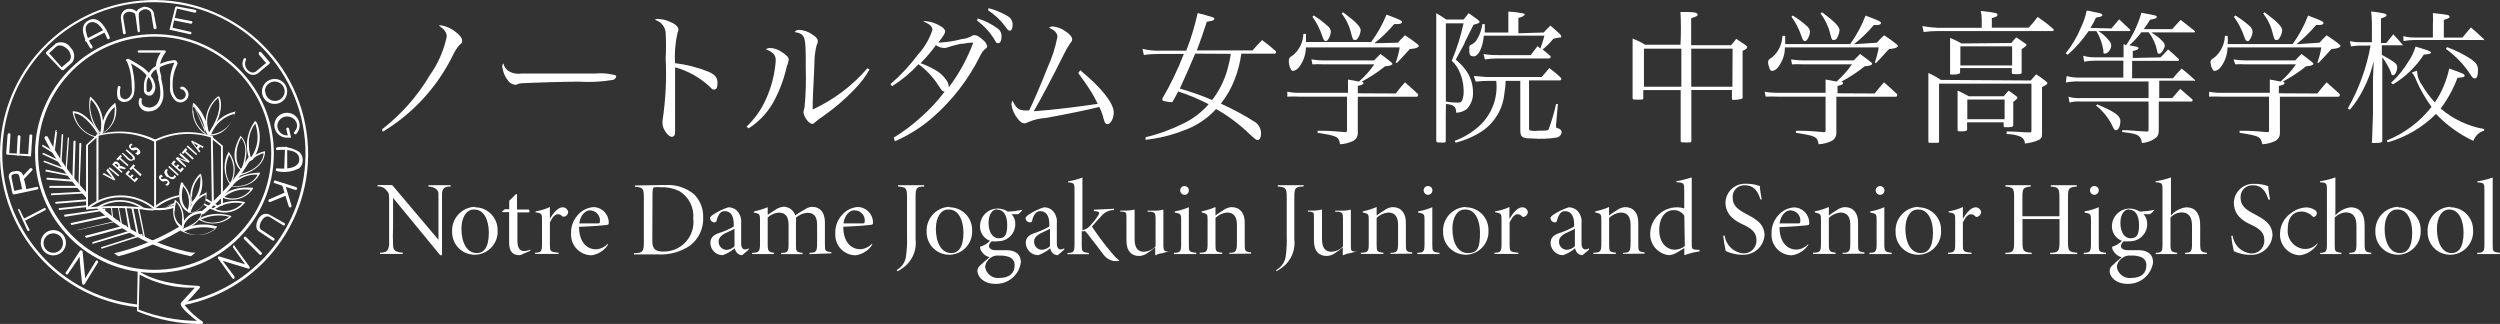 <?xml version="1.0" encoding="UTF-8"?>
<svg id="b" data-name="レイヤー_2" xmlns="http://www.w3.org/2000/svg" viewBox="0 0 260 33.69">
  <rect x="0" y="0" width="260" height="33.69" fill="#333333" stroke="none"/>
  <defs>
    <style>
      .d {
        fill: #fff;
      }
    </style>
  </defs>
  <g id="c" data-name="footer">
    <g>
      <path class="d" d="M46.85,19.4c-.62,0-.85.18-.88.75v6.39h-.19l-4.9-5.96h0v3.01c-.03.62-.03,1.25,0,1.87,0,.64.27.74,1.01.82v.13h-2.37v-.13c.66,0,.88-.18.95-.82v-4.42c0-.85,0-.96-.24-1.2-.22-.31-.58-.48-.96-.45v-.14h1.52l4.81,5.69h0v-4.79c0-.34-.27-.7-1.04-.75v-.14h2.31v.14Z"/>
      <path class="d" d="M49.41,21.56c1.3,0,2.35,1.07,2.34,2.37h0c.09,1.32-.91,2.47-2.24,2.56-.04,0-.08,0-.12,0-1.29.02-2.35-1.01-2.37-2.31,0-.03,0-.05,0-.08-.07-1.36.97-2.52,2.33-2.59.01,0,.02,0,.04,0l.02.05ZM49.27,21.79c-.75,0-1.28.79-1.28,2,0,1.46.58,2.53,1.6,2.53.7,0,1.25-.53,1.25-2.13,0-1.27-.5-2.4-1.49-2.4h-.08Z"/>
      <path class="d" d="M54.36,26.43c-.1.06-.22.1-.34.11-.72,0-1.07-.43-1.07-1.28v-3.2h-.72v-.08l.27-.22h.46v-.88l.7-.69h.11v1.6h1.23c.08.06.1.19.03.27-.01.01-.02.02-.03.03h-1.19v2.93c0,.93.38,1.09.67,1.09.23,0,.46-.05.67-.16v.14l-.82.34Z"/>
      <path class="d" d="M57.2,22.73c.26-.45.79-1.17,1.3-1.17.3-.01.56.21.59.51-.02.2-.14.37-.32.45h-.27c-.11-.15-.29-.24-.48-.24-.26,0-.54.24-.83.85v2.24c0,.77,0,.83.9.91v.13h-2.44v-.13c.64,0,.72-.14.72-.91v-2.42c0-.72,0-.77-.67-.87v-.1c.51-.08,1.02-.23,1.49-.45v1.19h.02Z"/>
      <path class="d" d="M63.24,25.44c-.38.6-1.01,1.01-1.71,1.11-1.18,0-2.13-.95-2.14-2.12,0-.06,0-.12,0-.18-.02-.71.24-1.39.72-1.91.41-.47.98-.75,1.6-.8h0c.88,0,1.6.72,1.6,1.6,0,.18,0,.22-.24.26s-1.49.14-2.85.19c0,1.71.93,2.34,1.75,2.34.46-.02.9-.22,1.22-.56l.05.08ZM61.38,21.87c-.5,0-1.01.48-1.14,1.36h1.94c.14,0,.21,0,.21-.19.07-.56-.33-1.07-.89-1.15-.03,0-.07,0-.1,0l-.02-.02Z"/>
      <path class="d" d="M69.09,19.25c1.11-.1,2.22.24,3.09.95.63.63.97,1.48.95,2.37.06,1.15-.44,2.25-1.35,2.96-.97.66-2.14.99-3.32.93h-2.53v-.13c.93,0,1.03-.18,1.03-1.12v-4.65c0-.99-.1-1.07-.93-1.14v-.13l3.06-.05ZM67.84,25.1c0,.91.46,1.06,1.14,1.06,1.7.04,3.11-1.31,3.14-3.01,0-.14,0-.28-.02-.42.1-1.15-.46-2.26-1.44-2.85-.58-.29-1.23-.43-1.87-.4-.25-.03-.5-.03-.75,0-.11,0-.18.16-.18.7l-.02,4.92Z"/>
      <path class="d" d="M77.21,26.54c-.2,0-.4-.08-.54-.22-.13-.14-.22-.31-.26-.5-.37.31-.79.56-1.25.72-.7,0-1.26-.55-1.28-1.25,0-.53.26-.82.83-1.03.56-.17,1.1-.41,1.6-.7v-.27c0-.88-.35-1.33-.93-1.33-.19-.01-.37.06-.5.21-.17.21-.28.46-.34.72,0,.14-.13.25-.27.24,0,0,0,0,0,0-.22-.02-.4-.19-.42-.42,0-.13.11-.24.3-.38.49-.33,1.03-.59,1.6-.77.3,0,.59.1.83.29.37.35.56.85.5,1.36v2.11c0,.45.19.62.4.62.14,0,.27-.04.38-.13v.16l-.67.56ZM76.39,23.79c-.21.13-.74.35-.99.48s-.66.4-.66.82c-.03.47.33.87.8.9,0,0,.01,0,.02,0,.32-.02.61-.16.83-.38v-1.81Z"/>
      <path class="d" d="M84.19,26.42v-.13c.69,0,.79-.13.79-.99v-1.86c0-.8-.22-1.31-1.01-1.31-.44.03-.86.21-1.19.51.02.16.02.33,0,.5v2.26c0,.75,0,.82.69.9v.13h-2.23v-.13c.69,0,.77-.14.77-.9v-1.99c0-.8-.24-1.3-1.03-1.3-.43.04-.83.22-1.14.51v2.77c0,.75.1.82.66.9v.13h-2.28v-.13c.69,0,.82-.14.82-.9v-2.4c0-.7,0-.77-.64-.88v-.11c.49-.11.98-.26,1.44-.45v.79c.24-.14.46-.32.77-.5.27-.2.58-.32.91-.34.55.02,1.02.38,1.19.9.3-.22.62-.42.95-.59.23-.18.51-.28.8-.3.83,0,1.33.59,1.33,1.6v2.21c0,.8,0,.82.67.9v.13l-2.28.08Z"/>
      <path class="d" d="M90.72,25.44c-.39.61-1.02,1.01-1.73,1.11-1.18,0-2.13-.96-2.12-2.14,0-.06,0-.11,0-.17-.02-.71.24-1.39.72-1.91.41-.47.98-.75,1.6-.8h0c.88,0,1.6.72,1.6,1.6,0,.18,0,.22-.24.26s-1.49.14-2.85.19c0,1.71.93,2.34,1.75,2.34.46-.02.9-.22,1.22-.56l.05.08ZM88.86,21.87c-.5,0-1.01.48-1.14,1.36h2c.14,0,.21,0,.21-.19.07-.56-.33-1.07-.89-1.15-.03,0-.07,0-.1,0l-.08-.02Z"/>
      <path class="d" d="M96.13,19.4c-.83,0-.91.16-.91,1.12v4.36c.12.97-.21,1.93-.9,2.63-.29.28-.62.52-.98.7l-.08-.13c.52-.29.88-.8.96-1.39.1-.73.14-1.47.11-2.21v-3.96c0-.96-.1-1.06-.93-1.12v-.14h2.72v.14Z"/>
      <path class="d" d="M98.76,21.56c1.29,0,2.34,1.05,2.34,2.34,0,.01,0,.02,0,.03.09,1.32-.91,2.47-2.24,2.56-.04,0-.08,0-.12,0-1.29.02-2.35-1.01-2.37-2.31,0-.03,0-.05,0-.08-.07-1.36.97-2.52,2.33-2.59.01,0,.02,0,.04,0l.02.05ZM98.61,21.79c-.74,0-1.28.79-1.28,2,0,1.46.58,2.53,1.6,2.53.7,0,1.27-.53,1.27-2.13,0-1.27-.5-2.4-1.51-2.4h-.08Z"/>
      <path class="d" d="M106.35,21.77c-.11.21-.28.39-.48.51h-.66c.26.28.4.65.38,1.03,0,.98-.79,1.78-1.78,1.78-.03,0-.05,0-.08,0-.19.03-.39.03-.58,0-.16.11-.27.29-.3.48,0,.24.22.45.7.45h1.15c.61,0,1.47.21,1.47,1.27-.18,1.32-1.33,2.28-2.66,2.23-1.19,0-1.81-.7-1.86-1.31,0-.21.08-.42.24-.56.22-.22.7-.64,1.03-.9-.37-.09-.69-.33-.88-.66-.08-.13-.12-.28-.11-.43.39-.11.74-.32,1.03-.61-.63-.24-1.05-.85-1.04-1.52,0-1.02.82-1.84,1.84-1.84.02,0,.03,0,.05,0h0c.36.01.71.12,1.01.32.49-.02.98-.08,1.46-.18l.06-.05ZM103.92,26.58c-.32-.04-.65.04-.91.24-.32.22-.52.56-.56.95.11.71.76,1.21,1.47,1.14,1.12,0,1.6-.56,1.6-1.3.03-.37-.18-.72-.53-.87-.34-.12-.71-.18-1.07-.16ZM103.69,21.77c-.46,0-.88.48-.88,1.41s.4,1.6,1.06,1.6.88-.38.88-1.38-.38-1.6-1.04-1.6l-.02-.03Z"/>
      <path class="d" d="M110.01,26.54c-.2,0-.4-.08-.54-.22-.13-.14-.21-.31-.24-.5-.37.31-.79.56-1.25.72-.7,0-1.27-.55-1.3-1.25,0-.53.27-.82.85-1.03.56-.18,1.1-.41,1.6-.7v-.27c0-.88-.35-1.33-.95-1.33-.18,0-.36.07-.48.21-.17.21-.29.46-.34.72,0,.18-.13.24-.27.24-.23-.01-.41-.19-.43-.42,0-.13.11-.24.32-.38.49-.34,1.03-.6,1.6-.77.3,0,.59.1.83.29.37.35.56.85.5,1.36v2.11c0,.45.19.62.4.62.13,0,.26-.04.37-.13v.16l-.67.56ZM109.2,23.79c-.21.13-.75.35-.99.48s-.66.4-.66.82c-.04.46.31.86.77.89.02,0,.03,0,.05,0,.32-.02.61-.16.83-.38v-1.81Z"/>
      <path class="d" d="M116.38,27.14c-.2.02-.4.02-.59,0-.46-.1-.85-.38-1.11-.77-.38-.5-1.27-1.68-1.6-2.08s-.24-.24-.34-.24h-.24v1.33c0,.77,0,.85.75.93v.13h-2.24v-.13c.67,0,.74-.16.74-.93v-5.54c0-.74,0-.82-.67-.88v-.1c.51-.08,1.01-.21,1.49-.4v5.48c.28-.05.54-.19.74-.4.3-.31.58-.65.82-1.01.32-.45.24-.53-.37-.59v-.13l2.1-.1v.13c-.53,0-1.02.25-1.35.66-.29.3-.51.56-.95,1.06.62.94,1.3,1.85,2.03,2.71.25.31.52.59.82.85l-.03.03Z"/>
      <path class="d" d="M121.65,26.16c-.27.03-.53.09-.79.18-.29,0-.54.16-.72.21h0v-.83c-.26.22-.54.43-.83.61-.24.18-.53.28-.83.29-.74,0-1.33-.43-1.33-1.6v-2.34c0-.54,0-.61-.38-.67h-.26v-.11h.74c.25-.02.51-.05.75-.11v3.12c0,.98.45,1.27.95,1.27.47-.01.91-.22,1.23-.56v-2.93c0-.53-.11-.61-.46-.67h-.37v-.11h.9c.25-.01.5-.05.74-.11v3.73c0,.53.1.61.5.64h.27l-.1.02Z"/>
      <path class="d" d="M122.09,26.42v-.13c.66,0,.75-.14.75-.91v-2.42c0-.67,0-.74-.66-.85v-.13c.5-.08.99-.23,1.46-.43v3.83c0,.77,0,.83.77.91v.13h-2.32ZM123.19,19.35c.24,0,.44.18.45.42,0,.01,0,.02,0,.03,0,.25-.18.46-.43.46,0,0-.01,0-.02,0-.24,0-.44-.2-.45-.45,0-.25.18-.46.43-.46,0,0,.01,0,.02,0Z"/>
      <path class="d" d="M127.85,26.42v-.13c.67,0,.79-.14.79-1.03v-1.86c0-.72-.22-1.3-1.03-1.3-.45.05-.88.24-1.2.56v2.71c0,.77,0,.83.7.91v.13h-2.34v-.13c.74,0,.82-.14.82-.93v-2.39c0-.69,0-.72-.62-.87v-.11c.49-.1.98-.25,1.44-.45v.88c.22-.16.51-.37.79-.53.25-.2.55-.31.87-.34.88,0,1.38.61,1.38,1.6v2.18c0,.79,0,.85.66.93v.13l-2.24.02Z"/>
      <path class="d" d="M135.54,19.4c-.83,0-.93.16-.93,1.12v4.36c.12.97-.21,1.93-.9,2.63-.29.28-.62.52-.98.7v-.13c.52-.29.89-.8.98-1.39.1-.73.14-1.47.11-2.21v-3.96c0-.96-.1-1.06-.93-1.12v-.14h2.72l-.08.14Z"/>
      <path class="d" d="M141.18,26.16c-.27.03-.53.09-.79.18-.29,0-.54.16-.74.21h0v-.83c-.25.23-.53.43-.82.61-.25.18-.54.28-.85.29-.74,0-1.33-.43-1.33-1.6v-2.34c0-.54,0-.61-.37-.67h-.26v-.11h.72c.25-.02.51-.05.75-.11v3.12c0,.98.45,1.27.96,1.27.47-.01.91-.21,1.22-.56v-2.93c0-.53-.1-.61-.46-.67h-.35v-.11h.88c.25-.01.51-.05.75-.11v3.73c0,.53,0,.61.5.64h.27l-.1.02Z"/>
      <path class="d" d="M144.61,26.42v-.13c.69,0,.79-.14.79-1.03v-1.86c0-.72-.22-1.3-1.03-1.3-.45.05-.88.24-1.2.56v2.71c0,.77,0,.83.7.91v.13h-2.34v-.13c.74,0,.82-.14.82-.93v-2.39c0-.69,0-.72-.62-.87v-.11c.49-.1.98-.25,1.44-.45v.88c.22-.16.51-.37.79-.53.25-.2.55-.32.87-.34.88,0,1.38.61,1.38,1.6v2.18c0,.79,0,.85.66.93v.13l-2.24.02Z"/>
      <path class="d" d="M147.4,26.42v-.13c.66,0,.75-.14.75-.91v-2.42c0-.67,0-.74-.66-.85v-.13c.51-.08,1-.23,1.47-.43v3.83c0,.77,0,.83.75.91v.13h-2.32ZM148.51,19.35c.25,0,.46.18.46.43,0,0,0,.01,0,.02,0,.26-.21.46-.46.46h0c-.24,0-.44-.2-.45-.45,0-.25.18-.46.43-.46,0,0,.01,0,.02,0Z"/>
      <path class="d" d="M152.46,21.56c1.29,0,2.34,1.05,2.34,2.34,0,.01,0,.02,0,.03.09,1.32-.91,2.47-2.24,2.56-.04,0-.08,0-.12,0-1.29,0-2.35-1.03-2.36-2.32,0-.02,0-.04,0-.06-.07-1.36.97-2.52,2.33-2.59,0,0,.01,0,.02,0l.02.05ZM152.33,21.79c-.75,0-1.28.79-1.28,2,0,1.46.58,2.53,1.6,2.53s1.27-.53,1.27-2.13c0-1.27-.5-2.4-1.49-2.4h-.1Z"/>
      <path class="d" d="M157.01,22.73c.26-.45.77-1.17,1.3-1.17.3-.01.56.21.59.51-.02.2-.14.37-.32.45-.08.06-.19.06-.27,0-.12-.15-.29-.23-.48-.24-.26,0-.54.24-.83.85v2.24c0,.77,0,.83.9.91v.13h-2.48v-.13c.66,0,.74-.14.74-.91v-2.42c0-.72,0-.77-.67-.87v-.1c.51-.08,1.02-.23,1.49-.45v1.19h.05Z"/>
      <path class="d" d="M164.61,26.54c-.21,0-.41-.08-.56-.22-.12-.14-.2-.31-.24-.5-.37.32-.79.56-1.25.72-.7,0-1.27-.55-1.3-1.25,0-.53.27-.82.85-1.03.56-.18,1.1-.41,1.6-.7v-.27c0-.88-.37-1.33-.95-1.33-.18,0-.36.07-.48.21-.17.21-.28.46-.34.72,0,.18-.13.24-.27.24-.22-.02-.4-.19-.42-.42,0-.13.1-.24.3-.38.49-.33,1.03-.59,1.6-.77.3,0,.59.1.83.29.37.35.56.85.5,1.36v2.11c0,.45.19.62.4.62.13,0,.26-.04.37-.13v.16l-.66.56ZM163.79,23.79c-.21.13-.74.35-.99.48s-.66.4-.66.82c-.04.46.31.86.77.89.02,0,.03,0,.05,0,.32-.02.61-.16.83-.38v-1.81Z"/>
      <path class="d" d="M168.79,26.42v-.13c.69,0,.79-.14.79-1.03v-1.86c0-.72-.22-1.3-1.03-1.3-.45.05-.88.24-1.2.56v2.71c0,.77,0,.83.7.91v.13h-2.34v-.13c.74,0,.83-.14.83-.93v-2.39c0-.69,0-.72-.64-.87v-.11c.49-.1.98-.25,1.44-.45v.88c.22-.16.51-.37.79-.53.25-.2.55-.31.87-.34.88,0,1.38.61,1.38,1.6v2.18c0,.79,0,.85.66.93v.13l-2.24.02Z"/>
      <path class="d" d="M176.77,26.14c-.55.08-1.08.21-1.6.4v-.74l-.66.4c-.27.18-.58.3-.9.34-1.17-.1-2.05-1.12-1.99-2.29.05-1.5,1.28-2.69,2.79-2.69.26,0,.51.04.75.13v-1.91c0-.7,0-.79-.82-.83v-.1c.54-.09,1.08-.23,1.6-.4v6.83c0,.56,0,.64.45.7h.35l.02.16ZM175.17,22.44c-.25-.38-.68-.61-1.14-.59-.61,0-1.47.5-1.47,2.1,0,1.33.8,2.02,1.6,2.02.39,0,.76-.14,1.06-.38l-.05-3.14Z"/>
      <path class="d" d="M183.08,20.73c-.22-.74-.62-1.46-1.6-1.46-.66-.05-1.24.45-1.28,1.11,0,.06,0,.12,0,.18,0,.85.54,1.23,1.44,1.71s1.87.98,1.87,2.21c-.1,1.21-1.16,2.11-2.37,2.01-.01,0-.02,0-.03,0-.35,0-.7-.06-1.04-.16-.2-.06-.4-.13-.59-.22-.12-.53-.21-1.06-.27-1.6h.16c.13.99.93,1.75,1.92,1.84.72.04,1.34-.52,1.38-1.24,0-.06,0-.12,0-.18,0-.82-.62-1.22-1.44-1.6s-1.78-.99-1.78-2.29c.05-1.11.99-1.98,2.1-1.93.04,0,.08,0,.12,0,.46,0,.92.08,1.36.24,0,.4.1.82.19,1.41l-.14-.03Z"/>
      <path class="d" d="M188.08,25.44c-.39.61-1.02,1.01-1.73,1.11-1.17,0-2.11-.95-2.11-2.12,0-.06,0-.12,0-.19-.01-.69.25-1.37.72-1.87.41-.47.98-.75,1.6-.8h0c.88,0,1.6.72,1.6,1.6,0,.18,0,.22-.24.26s-1.49.14-2.85.19c0,1.71.93,2.34,1.75,2.34.46-.02.9-.22,1.22-.56l.03.05ZM186.22,21.87c-.5,0-1.01.48-1.15,1.36h1.94c.16,0,.22,0,.22-.19.07-.56-.33-1.07-.89-1.15-.04,0-.08,0-.12,0v-.02Z"/>
      <path class="d" d="M191.64,26.42v-.13c.67,0,.79-.14.79-1.03v-1.86c0-.72-.22-1.3-1.03-1.3-.45.05-.88.24-1.2.56v2.71c0,.77.08.83.7.91v.13h-2.34v-.13c.74,0,.82-.14.82-.93v-2.39c0-.69,0-.72-.64-.87v-.11c.5-.1.99-.25,1.46-.45v.88c.25-.19.51-.37.79-.53.25-.2.55-.32.87-.34.88,0,1.38.61,1.38,1.6v2.18c0,.79,0,.85.66.93v.13l-2.24.02Z"/>
      <path class="d" d="M194.42,26.42v-.13c.66,0,.75-.14.75-.91v-2.42c0-.67,0-.74-.66-.85v-.13c.5-.08.99-.23,1.46-.43v3.83c0,.77.08.83.77.91v.13h-2.32ZM195.53,19.35c.24,0,.44.18.45.42,0,.01,0,.02,0,.03,0,.25-.18.46-.43.46,0,0-.01,0-.02,0-.25,0-.45-.2-.46-.45,0-.26.21-.46.46-.46h0Z"/>
      <path class="d" d="M199.58,21.56c1.29.03,2.31,1.09,2.29,2.37.09,1.32-.91,2.47-2.24,2.56-.04,0-.08,0-.12,0-1.29.02-2.35-1.01-2.37-2.31,0-.03,0-.05,0-.08-.07-1.36.97-2.52,2.33-2.59.01,0,.02,0,.04,0l.06.05ZM199.44,21.79c-.74,0-1.28.79-1.28,2,0,1.46.58,2.53,1.6,2.53.7,0,1.27-.53,1.27-2.13,0-1.27-.5-2.4-1.51-2.4h-.08Z"/>
      <path class="d" d="M204.16,22.73c.26-.45.77-1.17,1.3-1.17.3,0,.55.22.58.51-.02.2-.14.37-.32.45-.08.06-.19.06-.27,0-.11-.15-.29-.24-.48-.24-.26,0-.54.24-.83.85v2.24c0,.77,0,.83.91.91v.13h-2.45v-.13c.64,0,.74-.14.74-.91v-2.42c0-.72,0-.77-.69-.87v-.1c.52-.08,1.02-.23,1.49-.45v1.19h.03Z"/>
      <path class="d" d="M216,19.4c-.85.08-.93.16-.93,1.12v4.65c0,.95.1,1.04.96,1.12v.13h-2.82v-.13c.88,0,.98-.18.98-1.12v-2.39h-3.85v2.39c0,.95.1,1.04.96,1.12v.13h-2.74v-.13c.82,0,.91-.18.91-1.12v-4.65c0-.96-.1-1.04-.91-1.12v-.14h2.64v.14c-.77.08-.87.16-.87,1.12v1.97h3.85v-1.97c0-.96-.1-1.04-.9-1.12v-.14h2.71v.14Z"/>
      <path class="d" d="M216.71,26.42v-.13c.66,0,.75-.14.75-.91v-2.42c0-.67,0-.74-.66-.85v-.13c.51-.08,1-.23,1.47-.43v3.83c0,.77,0,.83.75.91v.13h-2.32ZM217.81,19.35c.25,0,.46.18.46.43,0,0,0,.01,0,.02,0,.26-.21.46-.46.46-.24,0-.44-.2-.45-.45,0-.25.18-.46.43-.46,0,0,.01,0,.02,0Z"/>
      <path class="d" d="M224.08,21.77c-.12.21-.29.39-.5.51h-.64c.25.28.38.65.37,1.03,0,.98-.8,1.78-1.78,1.78-.02,0-.04,0-.07,0-.2.03-.4.03-.59,0-.16.12-.26.29-.3.48,0,.24.22.45.72.45h1.14c.61,0,1.49.21,1.49,1.27-.19,1.31-1.33,2.27-2.66,2.23-1.2,0-1.83-.7-1.86-1.31,0-.21.08-.42.24-.56.21-.22.7-.64,1.01-.9-.36-.09-.68-.33-.87-.66-.09-.13-.13-.28-.11-.43.38-.11.73-.32,1.01-.61-.63-.24-1.05-.85-1.04-1.52,0-1.03.85-1.85,1.87-1.84.01,0,.02,0,.03,0h0c.36.02.71.13,1.01.32.49-.03.98-.08,1.46-.18l.06-.05ZM221.63,26.58c-.32-.04-.64.04-.9.24-.33.21-.54.56-.58.95.11.71.76,1.21,1.47,1.14,1.14,0,1.6-.56,1.6-1.3.03-.37-.18-.72-.53-.87-.34-.13-.71-.18-1.07-.16ZM221.42,21.77c-.46,0-.9.48-.9,1.41s.4,1.6,1.06,1.6.88-.38.88-1.38-.38-1.6-1.04-1.6v-.03Z"/>
      <path class="d" d="M227.25,26.42v-.13c.62,0,.72-.16.72-.9v-1.91c0-.91-.34-1.39-1.09-1.39-.44.01-.86.21-1.15.54v2.76c0,.74.08.83.7.9v.13h-2.23v-.13c.64,0,.7-.14.7-.9v-5.59c0-.74,0-.79-.72-.85v-.1c.55-.08,1.08-.21,1.6-.4v3.96c.41-.47.98-.78,1.6-.85.83,0,1.44.51,1.44,1.89v1.94c0,.75.11.83.7.9v.13h-2.29Z"/>
      <path class="d" d="M235.9,20.73c-.22-.74-.62-1.46-1.6-1.46-.67-.04-1.25.48-1.28,1.15,0,.05,0,.1,0,.15,0,.85.56,1.23,1.46,1.71s1.86.98,1.86,2.21c-.1,1.21-1.16,2.11-2.37,2.01-.01,0-.02,0-.03,0-.35,0-.7-.06-1.04-.16-.2-.05-.39-.13-.58-.22-.13-.53-.22-1.06-.27-1.6h.14c.14.99.93,1.75,1.92,1.84.72.04,1.34-.52,1.38-1.24,0-.06,0-.12,0-.18,0-.82-.61-1.22-1.44-1.6-.83-.38-1.73-.99-1.73-2.29.05-1.11.99-1.98,2.1-1.93.04,0,.08,0,.12,0,.46,0,.92.08,1.36.24,0,.4.1.82.18,1.41l-.18-.03Z"/>
      <path class="d" d="M241,25.41c-.41.62-1.07,1.04-1.81,1.14-1.18-.04-2.1-1.03-2.07-2.21,0-.86.41-1.66,1.12-2.15.45-.37,1.02-.59,1.6-.62h0c.34,0,.67.11.95.3.1.08.16.19.16.32-.02.18-.14.33-.3.38,0,0-.1,0-.22-.14-.3-.28-.7-.44-1.11-.43-.74,0-1.39.53-1.39,1.78-.13,1.04.61,1.98,1.65,2.11.03,0,.06,0,.08,0,.52.03,1.02-.19,1.35-.59v.11Z"/>
      <path class="d" d="M244.33,26.42v-.13c.64,0,.74-.16.74-.9v-1.91c0-.91-.34-1.39-1.09-1.39-.45.02-.87.22-1.17.54v2.76c0,.74,0,.83.7.9v.13h-2.21v-.13c.62,0,.7-.14.7-.9v-5.59c0-.74,0-.79-.72-.85v-.1c.55-.08,1.08-.21,1.6-.4v3.96c.41-.47.98-.78,1.6-.85.82,0,1.44.51,1.44,1.89v1.94c0,.75.1.83.69.9v.13h-2.29Z"/>
      <path class="d" d="M249.41,21.56c1.29,0,2.34,1.05,2.34,2.34,0,.01,0,.02,0,.03.09,1.32-.91,2.47-2.24,2.56-.03,0-.07,0-.1,0-1.29.02-2.35-1.01-2.37-2.31,0-.03,0-.05,0-.08-.07-1.36.97-2.52,2.33-2.59.01,0,.02,0,.04,0v.05ZM249.28,21.79c-.75,0-1.28.79-1.28,2,0,1.46.58,2.53,1.6,2.53.7,0,1.27-.53,1.27-2.13,0-1.27-.5-2.4-1.49-2.4h-.1Z"/>
      <path class="d" d="M254.86,21.56c1.3,0,2.35,1.07,2.34,2.37h0c.09,1.32-.91,2.47-2.24,2.56-.04,0-.08,0-.12,0-1.29.02-2.35-1.01-2.37-2.31,0-.03,0-.05,0-.08-.07-1.36.97-2.52,2.33-2.59.01,0,.02,0,.04,0l.02.05ZM254.71,21.79c-.74,0-1.27.79-1.27,2,0,1.46.56,2.53,1.52,2.53.7,0,1.25-.53,1.25-2.13,0-1.27-.48-2.4-1.49-2.4h-.02Z"/>
      <path class="d" d="M257.63,26.42v-.13c.67,0,.75-.14.75-.91v-5.54c0-.77,0-.82-.74-.88v-.1c.55-.08,1.08-.21,1.6-.4v6.92c0,.77,0,.83.75.91v.13h-2.37Z"/>
      <path class="d" d="M39.73,13.45c2-1.55,3.69-3.46,4.98-5.64.85-1.2,1.44-2.55,1.75-3.99,0-.45-.22-.75-.82-1.17.11-.02.22-.02.32,0,.52.1,1.01.33,1.43.67.45.35.67.64.67.88s0,.26-.26.46c-.27.31-.5.66-.67,1.03-1.62,3.32-4.16,6.1-7.32,8.01l-.08-.26Z"/>
      <path class="d" d="M52.76,7.3c.42.3.94.43,1.46.35h7.66c.65-.07,1.31-.02,1.95.13.1,0,.2.05.26.13-.02.2-.16.36-.35.4-1.18.2-2.39.26-3.59.18-1.39,0-4.81.11-5.34.14s-.83,0-1.07.18h-.22c-.3-.05-.56-.22-.72-.48-.31-.4-.5-.88-.56-1.38,0-.21,0-.24.11-.35.06.27.21.52.42.7Z"/>
      <path class="d" d="M68.46,1.98c.38.01.76.09,1.11.24.62.24.98.54.98.83s0,.1-.08.32c-.24,1.05-.33,2.13-.27,3.2,1.2.14,2.38.44,3.51.9.67.3.91.61.91,1.15s-.13.69-.35.69-.16,0-.54-.37c-1.01-.92-2.21-1.58-3.52-1.94v6.58c0,.21,0,.43-.08.51-.06.09-.16.14-.27.14-.35,0-.95-.82-.95-1.31-.02-.14-.02-.28,0-.42.32-2.12.43-4.27.32-6.41.05-.9.05-1.8,0-2.69-.05-.64-.5-1.17-1.12-1.33.1-.08.24-.12.37-.11Z"/>
      <path class="d" d="M77.63,13.18c.85-.8,1.54-1.77,2.02-2.84.58-1.27.93-2.64,1.03-4.04,0-.58-.26-.88-1.03-1.17.13-.1.3-.15.46-.14.4.02.79.15,1.12.37.54.34.8.59.8.83-.03.23-.09.46-.19.67l-.13.53c-.24.95-.59,1.88-1.03,2.76-.62,1.31-1.6,2.42-2.82,3.2l-.24-.18ZM90.44,7.22c-.44.77-.98,1.47-1.6,2.1-.98,1.02-2.05,1.93-3.2,2.74-.31.2-.6.42-.88.66-.07.1-.18.16-.3.16-.34,0-.9-.77-.9-1.23.03-.16.06-.31.11-.46.13-1.35.17-2.7.13-4.05,0-3.4,0-3.59-1.15-3.81.1-.16.29-.25.48-.22.47.03.92.18,1.31.45.43.27.61.48.61.69,0,.17-.05.33-.13.48-.12.48-.19.98-.21,1.47,0,.62-.19,3.94-.19,4.5v.69c2.18-1.01,4.12-2.47,5.69-4.29l.24.14Z"/>
      <path class="d" d="M92.93,14.32c.99-.6,1.93-1.3,2.79-2.08.94-.82,1.79-1.73,2.53-2.72-.24,0-.32-.13-.64-.61-.55-.87-1.25-1.62-2.08-2.23-.82.88-1.74,1.65-2.76,2.29l-.16-.22c1.07-.92,2.03-1.96,2.87-3.09.67-.73,1.18-1.6,1.49-2.55,0-.35-.26-.59-.96-.9.11-.03.23-.03.34,0,.47.05.92.2,1.33.43.42.22.61.42.61.62s-.13.43-.7,1.15c.14.02.28.02.42,0,.67-.05,1.34-.17,1.99-.34.42-.03.83-.17,1.19-.4.08-.02.16-.02.24,0,.19,0,.45.16.83.51.2.15.34.37.4.61,0,.11,0,.19-.21.3-.21.19-.38.43-.5.69-1.23,2.49-2.95,4.71-5.05,6.52-1.15.98-2.44,1.79-3.83,2.39l-.13-.38ZM100.06,4.53c-.47.09-.93.2-1.38.35-.14.07-.3.11-.46.11-.32,0-.62-.11-.88-.29-.49.66-1.02,1.29-1.6,1.87.5.18.98.4,1.44.66.53.27.98.68,1.3,1.19.13.2.19.44.19.67,1.07-1.42,1.93-2.99,2.55-4.66-.38,0-.76.05-1.14.13l-.02-.03ZM101.66,1.92c.74.22,1.43.56,2.05,1.01.3.18.47.52.45.87,0,.42-.13.69-.34.69s-.18,0-.51-.56c-.45-.69-1.02-1.29-1.68-1.78l.03-.22ZM102.81.85c.7.18,1.37.46,1.99.83.34.18.54.55.51.93,0,.35-.11.58-.27.58s-.18,0-.5-.45c-.49-.66-1.09-1.22-1.78-1.67l.05-.22Z"/>
      <path class="d" d="M112.34,7.3c2.26,1.87,3.49,3.43,3.49,4.41,0,.59-.32,1.2-.64,1.2-.13,0-.24-.08-.29-.19-.09-.24-.17-.48-.22-.72-.1-.3-.21-.6-.35-.88-1.19.3-3.35.75-5.58,1.15-.65.04-1.28.19-1.87.45-.1.07-.22.11-.34.11-.24,0-.45-.16-.69-.48-.35-.42-.58-.93-.66-1.47,0-.15.04-.29.11-.42.37.8.66,1.03,1.36,1.03h.37c.42-.83,1.28-2.84,1.91-4.45.47-1.02.82-2.1,1.03-3.2,0-.4-.27-.7-.88-.96.12-.08.26-.13.4-.13.47.05.93.22,1.31.5.46.3.7.59.7.82s0,.18-.22.45c-.26.39-.49.8-.69,1.23-1.07,2.15-2.26,4.41-3.08,5.82,1.95-.13,4.92-.5,6.65-.77-.26-.55-.56-1.09-.9-1.6-.24-.38-.34-.51-1.12-1.6l.19-.27Z"/>
      <path class="d" d="M129.1,5.57c-.13.93-.36,1.84-.7,2.71-.35.9-.83,1.74-1.43,2.5,1.25.56,2.45,1.21,3.6,1.94.36.27.58.7.58,1.15,0,.4-.13.69-.34.69s-.32-.13-.93-.69c-1.03-.98-2.17-1.84-3.41-2.53-.93,1.02-2.1,1.79-3.4,2.24-1.26.49-2.58.81-3.93.96v-.27c1.37-.32,2.7-.81,3.96-1.44.99-.48,1.87-1.16,2.6-1.99-1.02-.53-2.08-.98-3.17-1.33-.14.29-.27.53-.53.98-.03.09-.11.15-.21.14-.27-.02-.53-.06-.79-.14,0,0-.11,0-.11-.11,0-.05,0-.1,0-.14.87-1.48,1.61-3.03,2.23-4.63h-2.56c-.54,0-1.07.03-1.6.11l-.14-.64c.58.14,1.17.21,1.76.19h2.79c.5-1.27.89-2.58,1.19-3.91.54.13,1.23.32,1.51.42s.21.11.21.21-.13.18-.77.27c-.45,1.38-.67,2-1.04,2.98h5.8c.42-.48.54-.62.99-1.07.64.48.83.64,1.44,1.17.01.05.01.1,0,.14,0,0,0,.1-.16.1h-3.43ZM124.3,5.57c-.53,1.28-1.06,2.47-1.6,3.64,1.14.33,2.27.72,3.36,1.19.74-.95,1.28-2.04,1.6-3.2.15-.53.27-1.06.35-1.6l-3.72-.02Z"/>
      <path class="d" d="M145.17,9.71c.38-.5.51-.66.95-1.15.59.53.79.69,1.36,1.23.01.05.01.11,0,.16,0,0,0,.11-.18.11h-6.09v3.75c.02.37-.19.72-.53.87-.41.19-.86.3-1.31.32-.16-.8-.24-.85-2.34-1.19v-.21c1.14,0,1.23,0,2.82.14.19,0,.24,0,.24-.21v-3.48h-4.98c-.41-.02-.82-.02-1.23,0v-.51c.42.08.85.12,1.28.11h5.03v-1.38l1.14.21c.61-.53,1.15-1.13,1.6-1.79h-5.37c-.36-.02-.72-.02-1.07,0l-.1-.51c.38.06.77.09,1.15.1h5.37c.27-.3.37-.38.66-.67.46.35.61.45,1.04.8.14.1.19.16.19.24s-.18.21-.75.24c-.76.61-1.58,1.15-2.44,1.6.13,0,.19.1.19.18s-.16.18-.59.26v.77l3.96.02ZM145.4,4.42c.3-.34.4-.45.72-.75.54.35.7.46,1.23.87.14.11.21.18.21.26s-.26.27-.93.29l-.75.82q-.27.3-.59.62h-.14c.19-.52.33-1.06.42-1.6h-9.76c0,.71-.24,1.41-.66,1.99-.15.23-.39.4-.66.46-.13-.01-.24-.11-.27-.24-.13-.25-.19-.53-.18-.82,0-.21,0-.32.45-.59.65-.55,1.04-1.36,1.06-2.21h.27v.85h6.78c.65-.88,1.19-1.84,1.6-2.85,1.43.54,1.6.62,1.6.77s-.18.21-.42.21h-.38c-.62.74-1.31,1.41-2.07,2l2.47-.06ZM136.63,1.61c.5.31.97.67,1.41,1.06.21.15.34.37.37.62-.02.31-.13.61-.32.87-.05.07-.14.12-.22.11-.14,0-.21-.1-.35-.51-.24-.72-.58-1.4-1.03-2.02l.14-.13ZM139.68,1.28c1.28.95,1.83,1.49,1.83,1.87-.03.29-.12.57-.29.82-.06.12-.17.19-.3.19-.18,0-.22,0-.38-.61-.17-.78-.52-1.52-1.01-2.15l.16-.13Z"/>
      <path class="d" d="M150.36,12v2.61c0,.13,0,.18-.13.21-.15.02-.31.02-.46,0-.29,0-.4,0-.4-.21h0V1.37c.35.2.7.42,1.03.66h1.81c.22-.27.3-.35.53-.66l.93.66c.16.13.21.19.21.26s-.1.14-.64.29l-.91,1.83c0,.14-.22.43-.93,1.79.44.36.83.78,1.15,1.25.41.63.64,1.36.64,2.11.04.66-.19,1.3-.64,1.78-.32.24-.71.38-1.11.38,0-.62-.22-.83-1.06-.91l-.02,1.19ZM150.36,10.57c.39.06.79.1,1.19.1.29,0,.42,0,.53-.27.13-.37.17-.76.13-1.15-.02-.67-.19-1.32-.48-1.92-.18-.38-.44-.73-.75-1.01.53-1.26.94-2.56,1.23-3.89h-1.84v8.16ZM156.58,8.41c0,.45-.05.9-.13,1.35-.15,1.56-.99,2.97-2.28,3.86-.85.56-1.8.97-2.79,1.22l-.1-.19c.93-.34,1.78-.85,2.52-1.51,1.33-1.19,2.01-2.95,1.81-4.73h-.85c-.43,0-.86.03-1.28.08l-.21-.58c.45,0,1.11.1,1.41.1h5.66l.79-.93c.44.32.85.66,1.23,1.04.02.04.02.09,0,.13,0,0,0,.11-.14.11h-3.2v4.93c0,.19,0,.24.18.3.28.04.57.04.85,0,.91,0,.95,0,1.04-.22.3-.83.55-1.68.74-2.55h.19l-.19,2.15c0,.06,0,.12,0,.18h0c0,.13,0,.14.24.21s.34.21.34.4c-.03.27-.23.49-.5.54-.84.14-1.69.17-2.53.1-1.11,0-1.27-.13-1.27-.93v-5.06h-1.52ZM160.55,3.38c.27-.3.38-.42.69-.72.43.35.54.48.96.85.13.13.16.19.16.24.02.05.02.1,0,.14-.1,0-.19,0-.8.13-.34.41-.71.79-1.12,1.12l.82.7v.11s0,.13-.18.13h-5.42c-.41,0-.83.03-1.23.1l-.14-.56c.49.08.98.12,1.47.11h3.44c.3-.42.42-.53.7-.93l.3.24c.17-.43.3-.88.42-1.33h-6.3c-.11,1.23-.56,2.15-1.06,2.15s-.45-.34-.45-.85c0-.21,0-.29.21-.37.28-.13.51-.36.64-.64.27-.46.44-.96.5-1.49h.26v.87h2.45V1.2c.5.03,1,.09,1.49.18.13,0,.22.11.22.14s-.16.24-.67.34v1.6l2.63-.08Z"/>
      <path class="d" d="M175.9,9.37v5.27c0,.1,0,.13-.1.16-.27.03-.54.03-.8,0-.16,0-.21,0-.21-.16v-5.27h-3.89v.82c0,.1,0,.13-.13.16-.25.02-.49.02-.74,0-.18,0-.24,0-.24-.19v-6.15c.45.17.89.39,1.3.64h3.68c.06-1.13.06-2.27,0-3.4h.77c.83,0,1.01.13,1.01.27s-.1.18-.67.38v2.8h4.15c.24-.29.32-.37.54-.66l.98.66c.1.1.16.14.16.22h0c0,.11-.11.18-.48.38v4.81c0,.11,0,.13-.13.18-.25.07-.51.1-.77.1-.16,0-.21,0-.21-.18v-.85h-4.23ZM174.86,5.81v-.75h-3.89v3.96h3.89v-3.2ZM180.18,5.06h-4.29v3.96h4.28l.02-3.96Z"/>
      <path class="d" d="M194.98,9.71c.38-.5.53-.66.96-1.15.59.53.79.69,1.36,1.23.01.05.01.11,0,.16,0,0,0,.11-.18.11h-6.14v3.75c.02.37-.2.72-.54.87-.41.19-.85.3-1.3.32-.16-.8-.26-.85-2.36-1.19v-.21c1.15,0,1.25,0,2.84.14.19,0,.24,0,.24-.21v-3.48h-5.01c-.41-.02-.81-.02-1.22,0l-.1-.51c.42.08.85.11,1.28.11h5.05v-1.38l1.14.21c.61-.53,1.14-1.13,1.6-1.79h-5.16c-.36-.02-.72-.02-1.07,0l-.1-.51c.38.06.77.09,1.15.1h5.37l.66-.67c.46.35.62.45,1.06.8.13.1.19.16.19.24s-.19.21-.77.24c-.76.61-1.58,1.15-2.44,1.6.13,0,.19.1.19.18s-.14.18-.58.26v.77l3.86.02ZM195.21,4.42c.32-.34.4-.45.74-.75.53.35.7.46,1.22.87.16.11.21.18.21.26s-.24.27-.91.29q-.3.3-.75.82l-.59.62h-.16c.19-.52.33-1.06.42-1.6h-9.76c0,.72-.23,1.41-.66,1.99-.15.24-.38.41-.66.46-.13-.02-.24-.11-.27-.24-.08-.19-.14-.4-.16-.61,0-.21,0-.32.45-.59.64-.56,1.02-1.36,1.04-2.21h.29v.85h6.76c.66-.91,1.2-1.91,1.6-2.96,1.41.54,1.6.62,1.6.77s-.18.21-.42.21h-.32c-.62.74-1.31,1.41-2.07,2l2.4-.16ZM186.44,1.61c.5.31.98.66,1.43,1.06.21.15.34.37.37.62-.02.31-.13.61-.32.87-.05.07-.14.12-.22.11-.14,0-.21-.1-.35-.51-.24-.72-.59-1.41-1.04-2.02l.14-.13ZM189.5,1.28c1.28.95,1.81,1.49,1.81,1.87-.03.29-.12.57-.27.82-.06.12-.19.19-.32.19-.18,0-.22,0-.37-.61-.18-.78-.53-1.51-1.01-2.15l.16-.13Z"/>
      <path class="d" d="M210.99,2.88c.42-.46.53-.62.93-1.12.56.38,1.1.79,1.6,1.23.04.03.06.07.08.11,0,0,0,.13-.16.13h-11.95c-.48,0-.95.03-1.43.1l-.13-.62c.53.1,1.06.16,1.6.18h4.57v-.85c0-.3-.03-.6-.1-.9,1.6.18,1.73.21,1.73.4s-.11.19-.58.35v.99h3.83ZM211.18,8.39l.58-.66c.36.23.71.47,1.04.74.1.1.13.13.13.19s0,.11-.56.4v4.9c0,.4-.14.53-.59.7-.38.13-.78.22-1.19.27,0-.31-.18-.59-.46-.72-.46-.18-.95-.27-1.44-.27v-.27c1.07,0,1.6.1,2.44.1.11,0,.14-.08.14-.26v-4.81h-9.61v6.01c0,.1,0,.13-.19.14h-.7c-.16,0-.21,0-.22-.13v-7.13c.45.2.89.44,1.3.72l9.36.06ZM209.18,4.47c.22-.26.27-.34.51-.59l.96.66c.1,0,.1.11.1.14s0,.11-.5.43v2.4c0,.11,0,.14-.14.19-.22.02-.45.02-.67,0-.14,0-.21,0-.21-.16v-.46h-5.38v.45c0,.14-.21.22-.66.22s-.38,0-.38-.16h0v-3.65c.41.16.8.36,1.19.58l5.19-.05ZM208.39,10.01c.16-.2.33-.4.51-.58.31.2.61.42.9.66v.11s0,.08-.42.4v2.39c0,.24-.22.24-.79.24-.14,0-.19,0-.21-.11v-.4h-3.8v.75c0,.13-.14.18-.51.19h-.26c-.16,0-.22,0-.22-.19v-4.05c.51.24.69.32,1.17.59h3.62ZM203.88,6.81h5.38v-1.99h-5.38v1.99ZM204.6,12.4h3.88v-2.05h-3.88v2.05Z"/>
      <path class="d" d="M219.59,2.96l.8-.95,1.19,1.12h0s-.08.1-.16.1h-3.2c.43.25.8.59,1.11.98.14.14.22.32.24.51,0,.37-.34.85-.62.85s-.14,0-.22-.46c-.12-.66-.36-1.3-.7-1.87h-.82c-.62.9-1.34,1.73-2.16,2.45l-.22-.14c.66-.82,1.2-1.73,1.6-2.71.27-.55.46-1.13.58-1.73.35,0,.61.13.79.14.59.11.7.14.77.21.04.03.07.07.08.11,0,.13-.11.16-.67.26-.16.37-.35.73-.58,1.07l2.23.06ZM224.69,5.97c.28-.26.54-.54.79-.83.5.42.64.56,1.12,1.01v.08c0,.08,0,.1-.13.1h-4.73v1.81h4.25c.28-.36.58-.69.9-1.01.58.46.75.62,1.31,1.12.06.06.1.11.1.14,0,.05-.1,0-.18,0h-3.56v1.81h1.35l.83-.96,1.28,1.11s.02.08,0,.11c0,0,0,.1-.13.1h-3.38v2.98c0,.51-.14.7-.45.9-.39.26-.85.41-1.31.43,0-.28-.12-.56-.34-.74-.26-.19-.54-.26-1.7-.4v-.19c1.03,0,1.11.08,2.53.14h0c.16,0,.21,0,.21-.24v-2.88h-7c-.41-.03-.82,0-1.22.11l-.11-.61c.43.13.88.17,1.33.14h7v-1.73h-7.24c-.46-.01-.91.02-1.36.11l.08-.67c.47.13.97.18,1.46.16h4.44v-1.76h-2.93c-.38,0-.76.03-1.14.11l-.11-.62c.41.12.83.17,1.25.16h2.95v-1.38l.26.13c.71-1.04,1.25-2.18,1.6-3.38,1.49.26,1.6.3,1.6.43s-.21.22-.7.29c-.27.43-.38.61-.66.98h2.96c.4-.43.5-.58.88-.96l1.39,1.09s.1.08.1.11,0,.1-.13.1h-4.42c.34.2.66.43.95.7.35.32.46.48.46.69s-.35.83-.56.83-.19-.1-.24-.32c-.14-.69-.44-1.34-.87-1.91h-.77c-.37.49-.79.95-1.25,1.36.87.14.95.18.95.29s-.11.18-.59.3v.72l2.88-.06ZM218.12,10.86c1.86.79,2.4,1.19,2.4,1.73s-.22.95-.43.95-.19,0-.51-.66c-.4-.74-.94-1.39-1.6-1.91l.14-.11Z"/>
      <path class="d" d="M241.01,9.71c.4-.5.53-.66.96-1.15.59.53.79.69,1.36,1.23.01.05.01.11,0,.16,0,0,0,.11-.18.11h-6.04v3.75c.02.37-.19.72-.53.87-.41.19-.85.3-1.3.32-.18-.8-.27-.85-2.36-1.19v-.21c1.14,0,1.25,0,2.84.14.18,0,.22,0,.22-.21v-3.48h-5c-.41-.02-.82-.02-1.23,0v-.51c.42.08.85.12,1.28.11h5.03v-1.38l1.12.21c.61-.53,1.15-1.13,1.6-1.79h-5.24c-.36-.02-.72-.02-1.07,0l-.18-.51c.38.06.77.09,1.15.1h5.26c.27-.3.37-.38.66-.67.45.35.61.45,1.04.8.13.1.19.16.19.24s-.18.21-.75.24c-.76.61-1.58,1.14-2.44,1.6.13,0,.19.1.19.18s-.14.18-.59.26v.77l3.99.02ZM241.25,4.42c.3-.34.4-.45.72-.75.54.35.7.46,1.23.87.14.11.21.18.21.26s-.26.27-.93.29l-.75.82q-.27.3-.59.62h-.14c.19-.52.33-1.06.42-1.6h-9.76c0,.71-.24,1.41-.66,1.99-.15.24-.39.41-.67.46-.1,0-.19-.08-.26-.24-.1-.19-.16-.4-.18-.61,0-.21,0-.32.46-.59.64-.56,1.01-1.36,1.04-2.21h.29c.02.28.02.57,0,.85h6.76c.66-.91,1.2-1.91,1.6-2.96,1.43.54,1.6.62,1.6.77s-.18.21-.42.21h-.34c-.62.73-1.31,1.4-2.05,2l2.4-.16ZM232.49,1.61c.5.31.98.67,1.43,1.06.2.15.33.38.35.62-.02.31-.13.61-.32.87-.05.08-.13.12-.22.11-.14,0-.21-.1-.35-.51-.25-.72-.6-1.4-1.06-2.02l.18-.13ZM235.52,1.28c1.28.95,1.83,1.49,1.83,1.87-.03.29-.12.57-.29.82-.06.12-.17.19-.3.19-.18,0-.22,0-.38-.61-.17-.78-.52-1.52-1.01-2.15l.16-.13Z"/>
      <path class="d" d="M248.18,4.47l.72-.9c.43.45.56.59.95,1.06.04.02.07.04.1.08h-2.24v.99c1.35.75,1.6.93,1.6,1.3s-.22.82-.4.82-.18,0-.24-.27c-.24-.57-.54-1.11-.91-1.6v8.65c0,.22-.14.27-.69.27s-.38,0-.38-.16h0q.08-2.21.1-2.9v-3.6l.08-1.86c-.24,1.03-.6,2.02-1.09,2.95-.38.76-.85,1.47-1.39,2.11l-.22-.13c1.16-2.03,1.96-4.24,2.37-6.54h-.98c-.35,0-.71.02-1.06.08l-.11-.54c.38.08.78.12,1.17.11h1.12v-1.6c0-.46,0-.85-.08-1.6,1.33.16,1.6.24,1.6.38s-.11.18-.58.35v2.55h.58ZM251.38,7.35s0,.07,0,.11c.03.52.22,1.03.54,1.44.37.63.81,1.22,1.31,1.75.72-1.07,1.22-2.27,1.49-3.52,1.44.5,1.6.59,1.6.74s-.16.18-.74.22c-.43,1.15-1.02,2.22-1.75,3.2,1.29,1.1,2.85,1.84,4.52,2.13v.16c-.53.16-.94.56-1.12,1.07-1.46-.68-2.78-1.64-3.89-2.8-1.39,1.4-3.12,2.41-5.01,2.95l-.11-.19c1.83-.73,3.44-1.94,4.66-3.49-.63-.87-1.17-1.8-1.6-2.79-.1-.29-.25-.55-.45-.79l.54-.19ZM248.66,8.62c.74-.67,1.37-1.45,1.87-2.31.31-.45.54-.95.69-1.47,1.41.43,1.6.5,1.6.62s-.14.16-.74.22c-.82,1.26-1.92,2.32-3.2,3.09l-.22-.16ZM256.09,3.91l.88-1.06c.59.5.75.66,1.27,1.15.08,0,.11.11.11.16s0,0-.14,0h-7.15c-.37,0-.73.04-1.09.11l-.03-.51c.39.1.79.15,1.19.14h1.89v-1.23c.02-.44.02-.88,0-1.31,1.6.16,1.73.21,1.73.37s-.14.19-.59.34v1.84h1.94ZM254.49,4.9c.85.31,1.66.71,2.42,1.2.66.46.8.69.8,1.23s-.13.83-.32.83-.29-.13-.46-.4c-.68-1.05-1.55-1.95-2.56-2.68l.13-.19Z"/>
      <path class="d" d="M14.32,5.32h0c0,.09.07.16.16.16h2.24c-.27.38-.44.82-.5,1.28,0,.05,0,.11,0,.16,0,.2.04.39.1.58l.14.48v.27c.12.4.19.82.21,1.23v.11c.03.43-.08.85-.32,1.2-.2.23-.47.37-.77.4h0s-.67,0-.83-.43h0c-.04-.14-.04-.28,0-.42,0-.08-.06-.14-.14-.14s-.14.06-.14.14h0c-.06.2-.06.41,0,.61h0c.17.46.66.73,1.14.62.39-.02.74-.21.98-.51.3-.4.44-.89.4-1.38v-.18c-.03-.44-.11-.87-.22-1.3v-.29l-.14-.5c-.03-.15-.03-.31,0-.46v-.21c.09-.49.3-.94.61-1.33,0-.03,0-.06,0-.1h0s-.09-.08-.14-.08h-2.66s-.07.03-.1.06Z"/>
      <path class="d" d="M13.2,6.13c-.06.03-.1.11-.08.18h0c.02.05.05.1.1.13.1.25.19.5.26.75.15.6.22,1.22.22,1.84.03.21.03.43,0,.64-.22.7-.74.66-.74.66-.18-.04-.33-.15-.43-.3-.07-.32-.07-.64,0-.96,0-.08-.06-.14-.14-.14s-.14.06-.14.14h0c-.1.38-.1.79,0,1.17.13.2.34.33.58.37.52.03.98-.33,1.09-.83.06-.24.08-.49.08-.74,0-.66-.09-1.31-.24-1.95,0-.21-.11-.37-.16-.5.24.13.47.27.69.42.35.22.66.48.93.79v.14l-.11.22c-.1.26-.15.54-.14.82,0,.15,0,.31,0,.46.03.31.31.53.62.5,0,0,.02,0,.03,0,.29,0,.54-.5.54-.9h0c-.03-.41-.19-.81-.46-1.12v-.1h0c.12-.27.32-.5.58-.64.56-.36,1.2-.58,1.86-.66h0c-.24.5-.39,1.05-.45,1.6v.9c-.02.14-.02.29,0,.43.07.4.27.76.58,1.03.29.23.7.23.99,0,.33-.22.44-.66.26-1.01,0,0-.27-.51-.64-.46-.08,0-.14.08-.14.16.02.08.09.14.18.13.13,0,.29.21.35.32.11.23.03.5-.18.64-.21.16-.38.14-.67,0-.22-.23-.37-.52-.43-.83-.05-.42-.05-.85,0-1.27.07-.51.22-1.01.45-1.47h0c.03-.06.03-.12,0-.18,0-.13-.14-.21-.26-.26h0c-.74.06-1.45.29-2.08.69-.26.16-.47.38-.62.64-.28-.33-.63-.61-1.01-.82-.3-.22-1.07-.61-1.11-.64-.04,0-.08,0-.11.02ZM15.24,9.34c0-.14,0-.29,0-.43-.01-.24.02-.47.11-.69l.1-.21c.21.26.35.58.4.91h0c.01.23-.09.46-.27.61-.27.1-.32-.02-.34-.13v-.06Z"/>
      <path class="d" d="M7.55,11.6h0c.19,1.37,1.23,2.47,2.6,2.72.03.02.07.02.1,0h0c0-.05-.04-.1-.1-.1h0c-1.25-.2-2.23-1.18-2.44-2.44.32,0,1.3.26,2.47,2.21.04.03.09.03.13,0,.03-.04.03-.1,0-.14-1.47-2.5-2.71-2.28-2.76-2.26Z"/>
      <path class="d" d="M9.37,10.06h0c-.29,1.4.11,2.86,1.09,3.91.03.04.08.04.11.02,0,0,.01,0,.02-.02h0c.09-.33.13-.67.13-1.01.01-1.09-.44-2.12-1.25-2.85-.02-.03-.06-.05-.1-.05ZM9.37,11.05c0-.24.03-.48.1-.7.67.7,1.05,1.63,1.06,2.6,0,.29-.03.57-.1.85-.62-.76-.99-1.7-1.06-2.68v-.06Z"/>
      <path class="d" d="M11.9,10.76c-.93.75-1.41,1.92-1.3,3.11h.11s.02-.07,0-.1h.13c1.02-.65,1.49-1.9,1.15-3.06h0s-.08.01-.1.05ZM10.78,13.57c.03-.94.44-1.82,1.14-2.45.02.18.02.36,0,.54,0,.87-.45,1.67-1.19,2.13h0l.05-.22Z"/>
      <path class="d" d="M5.75,13.69l-.26,1.97c0,.05.04.1.1.1h0s.1,0,.11-.08l.24-1.97M5.94,13.61c-.02-.05-.08-.08-.14-.06-.05.02-.08.08-.06.14h0l.19-.08Z"/>
      <path class="d" d="M4.41,15.1s-.03.1,0,.14l1.15.7s.09.03.13,0c.03-.04.03-.1,0-.14l-1.14-.69s-.06-.06-.1-.05c-.02,0-.03.02-.04.03Z"/>
      <path class="d" d="M6.41,14.03l-.16,2.68c0,.05.04.1.1.1h0s.06-.04.06-.08l.16-2.68s0-.11-.1-.11c-.04.02-.06.05-.06.1Z"/>
      <path class="d" d="M4.44,15.92s-.03.09,0,.13l1.73.83s.09.03.13,0v-.13l-1.73-.83h-.13Z"/>
      <path class="d" d="M4.53,16.85l2.02.77s.09.03.13,0c.03-.04.03-.09,0-.13l-2-.75s-.1-.04-.14,0c0,0,0,0,0,0v.11Z"/>
      <path class="d" d="M7.05,14.32l-.24,3.36v.11c.06,0,.11-.04.13-.1l.24-3.3s0-.06-.02-.08c-.03-.02-.08-.02-.11,0Z"/>
      <path class="d" d="M4.71,17.73s0,.1.08.11l2.39.46h.11s.03-.09,0-.13l-2.48-.53s0,.02-.1.08Z"/>
      <path class="d" d="M7.64,14.72l-.11,3.85c0,.06.04.1.1.11.05,0,.1-.04.1-.1h0l.13-3.86c0-.05-.04-.1-.1-.1h0c-.06,0-.1.04-.11.1Z"/>
      <path class="d" d="M4.81,18.58c0,.06.04.1.1.11l2.76.21c.06-.02.09-.09.06-.15-.01-.03-.03-.05-.06-.06l-2.77-.21s-.07.05-.08.1Z"/>
      <path class="d" d="M8.25,14.96l-.08,4.57c0,.06.06.1.11.1v-.1l.18-4.57c0-.06-.06-.1-.11-.1-.05,0-.1.04-.1.1h0Z"/>
      <path class="d" d="M8.19,19.33h-3c-.06.02-.09.09-.06.15.01.03.03.05.06.06h3c.05,0,.1-.04.1-.1h0s0-.09-.04-.11c-.02,0-.04-.01-.06,0Z"/>
      <path class="d" d="M8.8,19.93l-3.4.18c-.06,0-.11.05-.11.11,0,0,0,.1.11.08l3.41-.18c.05,0,.1-.04.1-.1h0s-.05-.1-.11-.1Z"/>
      <path class="d" d="M9.04,20.73l-3.2.26c-.05,0-.1.04-.1.1h0s0,.1.11.1l3.2-.26M9.05,20.82s0-.07-.02-.1l.02.1Z"/>
      <path class="d" d="M9.04,21.34l-2.84.3c-.05,0-.1.04-.1.1,0,.05.04.1.1.1l2.82-.3s.02-.08,0-.11c.02-.02.03-.05.02-.08Z"/>
      <path class="d" d="M10.75,21.74l-4.07.59v.13c0,.05.06.09.11.08,0,0,0,0,0,0l4.07-.64s.1,0,.1-.11c0-.06-.06-.11-.12-.1-.04,0-.07.02-.09.05Z"/>
      <path class="d" d="M11.33,22.33l-3.97.87s-.02.08,0,.11c.02.06.07.09.13.08l3.96-.85s.1,0,0-.11c0-.06-.06-.1-.11-.1Z"/>
      <path class="d" d="M11.54,21.5s-.02.07,0,.1l.11,1.03s0,.1.11.1,0,0,0-.11l-.11-1.03s-.05-.1-.11-.08Z"/>
      <path class="d" d="M12.16,22.94l-4.15.99s-.1,0,0,0c.03.02.08.02.11,0l4.17-.93s.02-.08,0-.11c0,0-.08.05-.13.05Z"/>
      <path class="d" d="M12.27,21.45s-.03.08,0,.11l.3,1.86c.02.06.07.09.13.1.02-.04.02-.09,0-.13l-.34-1.86-.1-.08Z"/>
      <path class="d" d="M12.93,23.45l-4.05,1.07s-.1.08,0,.13c.02.05.07.08.13.08l4.07-1.09c.05,0,.1-.04.1-.1s-.04-.1-.1-.1h-.14Z"/>
      <path class="d" d="M12.99,21.42s-.03.09,0,.13l.4,2.39s.08.02.11,0c.05,0,.09-.05.09-.11,0,0,0-.02,0-.02l-.46-2.34s-.08-.06-.13-.05Z"/>
      <path class="d" d="M13.68,23.93l-4.07,1.25s-.02.08,0,.11c0,.03,0,.05,0,.08l4.1-1.23s.03-.09,0-.13c0-.03,0-.06-.03-.08Z"/>
      <path class="d" d="M13.75,21.53s-.1,0-.08.11l.56,2.76s.08.02.11,0c.03,0,.07-.02.08-.05l-.56-2.74s-.06-.08-.11-.08Z"/>
      <path class="d" d="M14.6,24.4l-4.07,1.31s-.04.08-.02.11c0,0,0,.01.02.02.04.03.09.03.13,0l4.07-1.31c.05,0,.1-.04.1-.1,0-.05-.04-.1-.1-.1l-.13.06Z"/>
      <path class="d" d="M14.42,21.53c-.06,0-.1.06-.1.11l.66,3.2h.11c.11,0,0,0,0-.11l-.64-3.2s-.02,0-.03,0Z"/>
      <path class="d" d="M8.99,21.64s-.03.1,0,.14c.04.04.1.04.14,0,0,0,0,0,0,0,.57-.49,1.23-.85,1.95-1.06,1.66-.47,3.45-.11,4.81.96.04.03.1.03.14,0,.04-.03.04-.08.02-.11,0,0,0-.01-.02-.02-2.06-1.67-5.02-1.64-7.05.08Z"/>
      <path class="d" d="M10.14,21.5s-.03.1,0,.14c.04.04.1.04.14,0,0,0,0,0,0,0,1.37-.9,3.15-.87,4.49.08.04.03.09.03.13,0,.03-.04.03-.1,0-.14-1.42-1-3.31-1.03-4.76-.08Z"/>
      <path class="d" d="M10.09,14.02h0l-1.14,1.06h0v6.55c0,.05.04.1.1.1s.1-.04.1-.1h0v-6.52l1.11-.99c1.93-.5,3.98-.29,5.77.61v6.84c0,.05.04.1.1.1h0c.05,0,.1-.04.1-.1h0v-6.91s.01-.07,0-.1c-1.9-.94-4.08-1.14-6.12-.54Z"/>
      <path class="d" d="M10.03,14.11v6.84c0,.05.04.1.1.1h0c.06,0,.1-.04.11-.1v-6.84s.02-.07,0-.1c-.03-.06-.09-.08-.15-.06-.06.03-.08.09-.06.15Z"/>
      <path class="d" d="M9.1,21.59s-.1,0-.1.11,0,.08.11.08c1.9-.2,3.81-.2,5.7,0,.37.08.74.11,1.12.11,0,0,.08,0,.08-.11,0-.05-.04-.1-.1-.1h0c-.36.01-.71-.02-1.06-.1-1.92-.2-3.85-.2-5.77,0Z"/>
      <path class="d" d="M18.02,21.4c-.57.19-1.18.27-1.78.24h-.22c-.05,0-.1.04-.1.1h0c0,.06.05.11.11.11h.24c.62.04,1.25-.04,1.84-.24.03-.04.03-.09,0-.13-.02-.04-.05-.07-.1-.08Z"/>
      <path class="d" d="M16.02,14.58s-.03.1,0,.14c.04.03.1.03.14,0,1.82-.89,3.91-1.04,5.83-.4h.13s.03-.09,0-.13c-2-.71-4.21-.57-6.1.38Z"/>
      <path class="d" d="M22.03,14.16c-.05,0-.1.04-.1.1h0s.1,6.78.1,6.78c0,0,0,.08.11.08.05,0,.09-.03.1-.08l-.11-6.71s.06-.08.03-.13c-.03-.04-.08-.06-.13-.03h0Z"/>
      <path class="d" d="M22,14.32h0s0,.06,0,.1l.98.8v6.06s0,.11.1.11c.05,0,.1-.04.1-.1h0v-6.12h0l-.99-.83c-.02-.05-.07-.08-.12-.06-.02,0-.04.02-.06.05Z"/>
      <path class="d" d="M18.79,19.13c-.62,2.37.77,2.92.79,2.92.04.03.09.03.13,0,.03-.04.03-.09,0-.13,0,0-1.23-.48-.64-2.66.02-.04.02-.09,0-.13,0-.08-.06-.14-.14-.14s-.14.06-.14.14Z"/>
      <path class="d" d="M18.83,19s-.03.1,0,.14c.74.68,1.01,1.73.7,2.69,0,.05.03.09.08.11.04.03.09.03.13,0,.3-1.03,0-2.14-.79-2.88,0-.04-.04-.08-.08-.08-.02,0-.03,0-.05.02Z"/>
      <path class="d" d="M20.83,18.05c-.84.8-1.21,1.98-.96,3.11,0,.04.03.08.07.09.01,0,.03,0,.04,0h0s.08.04.11.02c0,0,.01,0,.02-.02.81-.79,1.13-1.97.82-3.06h0l-.1-.13ZM19.98,20.46c-.02-.8.29-1.57.85-2.15.02.2.02.4,0,.59-.01.79-.33,1.55-.88,2.11-.02-.19-.04-.37-.03-.56h.06Z"/>
      <path class="d" d="M21.39,20.06c-.92.34-1.6,1.12-1.83,2.07h0s.08.03.11,0c.61-.05,1.17-.38,1.52-.88.26-.4.35-.88.26-1.35h0l-.06.16ZM21.39,20.26v.21c0,.32-.08.63-.26.9-.33.42-.8.71-1.33.79.2-.83.77-1.53,1.54-1.89h.05Z"/>
      <path class="d" d="M18.18,20.73v.08c-.62,2.23.62,2.92.67,2.93.04.03.1.03.14,0h0c.05,0,.1-.03.11-.08,0,0,0,0,0,0,.22-2.29-.77-2.77-.82-2.8l-.11-.13ZM18.18,21.95c0-.32.05-.65.13-.96.48.51.71,1.21.62,1.91.02.21.02.42,0,.62h0c-.53-.34-.83-.94-.79-1.57h.03Z"/>
      <path class="d" d="M18.62,20.3c-.96.18-1.85.6-2.6,1.23-.04.04-.04.1,0,.14,0,0,0,0,0,0,.04.03.09.03.13,0,.72-.58,1.56-.99,2.47-1.19.02-.03.02-.08,0-.11,0,0,.06-.08,0-.08Z"/>
      <path class="d" d="M21.41,20.73s-.03.1,0,.14c.39.2.76.43,1.12.67.04.04.1.04.14,0,0,0,0,0,0,0,.03-.04.03-.09,0-.13-.16-.16-1.06-.66-1.17-.74-.04,0-.08.01-.1.05Z"/>
      <path class="d" d="M18.06,21.13c-.31.09-.59.25-.83.46M17.22,21.72s.08.04.11.02c0,0,.01,0,.02-.02.21-.19.46-.32.74-.4.06,0,.1-.06.1-.11-.02-.05-.07-.08-.13-.08l-.83.59Z"/>
      <path class="d" d="M18.79,23.93h0v.1h0s.09.03.13,0c2.32-.95,2.1-1.99,2.08-2.02,0-.04-.04-.08-.08-.08h0c-1.1.06-2,.91-2.13,2ZM20.91,22.2c0,.24-.21.96-1.91,1.6.2-.91.98-1.56,1.91-1.6Z"/>
      <path class="d" d="M20.83,22.65s-.01.07,0,.1h0s-.08-.03-.11,0c-.04.03-.04.08-.02.11,0,0,0,.01.02.02,1.07.58,2.38.46,3.32-.32.02-.03.02-.07,0-.1h0c-1.05-.35-2.2-.28-3.2.19ZM20.92,22.83c.91-.44,1.94-.54,2.92-.29-.83.69-2.01.81-2.96.3l.05-.02Z"/>
      <path class="d" d="M18.83,23.93s-.01.06,0,.08h0c1.2.69,2.7.54,3.73-.38v-.1s-.05,0-.08,0c-1.22-.35-2.53-.2-3.65.4ZM22.43,23.8c-.94.75-2.24.85-3.28.26,1.03-.46,2.19-.55,3.28-.26Z"/>
      <path class="d" d="M22.19,21.64h0s-.08-.04-.11-.02c0,0-.01,0-.02.02-.04.03-.04.08-.02.11,0,0,0,.01.02.02,1.15.64,2.6.35,3.41-.69v-.08s-.05,0-.08,0c-1.11-.26-2.28-.03-3.2.64ZM25.2,21.14c-.71.78-1.84,1.02-2.8.59.82-.55,1.83-.76,2.8-.59Z"/>
      <path class="d" d="M23.09,20.46s0,.05,0,.08h0c1.14.51,2.49.14,3.2-.88.03-.04.03-.1,0-.14h-.1c-2.32-.16-3.08.9-3.11.95ZM26.05,19.75c-.64.82-1.75,1.12-2.71.72.76-.62,1.74-.88,2.71-.72Z"/>
      <path class="d" d="M26.93,17.96c-2.34.08-2.98,1.3-3.01,1.35s0,0,0,0h0s.03.09.08.1c2.55.22,3.06-1.44,3.06-1.46h0s-.09,0-.13.02ZM26.79,18.16c-.16.37-.8,1.31-2.68,1.2.65-.81,1.64-1.26,2.68-1.2Z"/>
      <path class="d" d="M23.79,15.76h0c-.61,1.05-.58,2.35.08,3.36.04.04.11.04.16,0,0,0,0,0,0,0h0c.25-.46.38-.97.38-1.49,0-.65-.21-1.28-.59-1.79l-.03-.08ZM23.5,17.52c.01-.49.13-.98.34-1.43.3.48.46,1.04.45,1.6,0,.48-.13.94-.35,1.36-.3-.45-.46-.99-.43-1.54Z"/>
      <path class="d" d="M25.03,14.1h0c-1.46,2.48,0,3.67.1,3.67.03.04.08.04.11.02,0,0,.01,0,.02-.02h0c-.44-.38-.68-.93-.66-1.51-.03-.68.14-1.35.48-1.94.31.39.46.88.43,1.38-.02.63-.15,1.24-.37,1.83h0s-.02.07,0,.1c.04.03.09.03.13,0,.91-2.61-.18-3.43-.22-3.46l-.02-.06Z"/>
      <path class="d" d="M26.52,12.59c-.87,1.17-1.08,2.7-.56,4.05,0,.05.04.1.1.1s.1-.04.1-.1h.1c.81-1.13.98-2.61.45-3.89h0s-.16-.19-.18-.16ZM25.88,14.93c-.03-.75.21-1.49.67-2.08.15.45.23.92.24,1.39,0,.77-.24,1.53-.7,2.15-.14-.47-.21-.96-.21-1.46Z"/>
      <path class="d" d="M27.49,15.73c-1.22.32-2.21,1.21-2.64,2.39,0,.05.03.09.08.11h0s.08.02.11,0c2.64-.74,2.52-2.4,2.52-2.47h0s-.05-.05-.06-.03ZM27.41,15.97c0,.38-.29,1.6-2.34,2.1.43-1.02,1.28-1.81,2.34-2.15v.05Z"/>
      <path class="d" d="M9.13,20.17c-1.67-1.78-3.08-3.78-4.18-5.96-.08-.07-.19-.07-.27,0-.07.08-.07.19,0,.27,1.13,2.21,2.56,4.25,4.26,6.06l.21.16-.02-.53Z"/>
      <path class="d" d="M20.35,26.27h-.4c-3.51-.68-6.77-2.32-9.42-4.73l-.16-.13-.26.3.14.13c2.72,2.43,6.04,4.09,9.61,4.81l.48-.38Z"/>
      <path class="d" d="M25.76,16.48c-1.24,2.12-2.88,3.98-4.81,5.5-.07.05-.09.15-.03.22,0,.01.02.02.03.03.07.08.2.08.27,0h0c1.94-1.55,3.58-3.45,4.81-5.61.08-.07.08-.2,0-.27,0,0,0,0,0,0-.1-.05-.21,0-.26.09,0,.01-.01.03-.01.04Z"/>
      <path class="d" d="M11.87,26.34l.42-.1c2.22-.58,4.35-1.47,6.31-2.64l.18-.1.19.34-.16.1c-2.03,1.2-4.22,2.12-6.5,2.71l-.43-.3Z"/>
      <path class="d" d="M21.21,21.19s-.03.09,0,.13c0,0,.45.24.74.43.04.03.09.03.13,0,.03-.04.03-.09,0-.13-.29-.19-.72-.42-.75-.43s-.08-.05-.11,0Z"/>
      <path class="d" d="M20.06,10.75s0,.05,0,.08c-.25,1.25.31,2.53,1.39,3.2M21.57,14.03h0c.05,0,.1-.04.1-.1h0c-.07-1.22-.6-2.36-1.49-3.2-.04-.01-.08,0-.11.02l1.51,3.28ZM20.06,11.53c-.02-.16-.02-.32,0-.48.75.75,1.21,1.75,1.3,2.8-.77-.53-1.23-1.39-1.25-2.32h-.05Z"/>
      <path class="d" d="M22.62,10.06c-1.13.94-1.53,2.51-.99,3.88.04.03.09.03.13,0,.03-.04.03-.1,0-.14-.5-1.29-.12-2.76.95-3.64.04-.04.04-.1,0-.14,0,0,0,0,0,0-.03,0-.06.02-.08.05Z"/>
      <path class="d" d="M22.69,10.04v.13c0,.13.66,1.23-1.04,3.75-.04.03-.04.08-.02.11,0,0,0,.01.02.02h.13c1.78-2.64,1.07-3.93,1.04-3.97-.03-.04-.08-.06-.13-.03Z"/>
      <path class="d" d="M24.51,11.6c-1.29.25-2.35,1.17-2.77,2.42h0s-.02.07,0,.1h0c2.16,0,2.72-2.42,2.72-2.44v-.1c0-.1.08.02.05.02ZM24.39,11.84c-.26,1.16-1.24,2.02-2.42,2.13.4-1.07,1.31-1.87,2.42-2.13Z"/>
      <path class="d" d="M8.25,26.18l-1.39,2.13c-.05.05-.06.13-.01.18,0,0,0,0,.01.01.06.06.15.06.2,0,0,0,0,0,0,0,0,0,.95-1.36,1.22-1.81,0,.62.26,2.79.26,2.79.02.06.06.11.11.14.06,0,.12-.03.16-.08l1.36-2.21c.05-.06.05-.15,0-.21-.05-.05-.14-.05-.19,0l-1.12,1.83-.27-2.79c0-.06-.05-.11-.11-.11-.08-.04-.18,0-.21.08,0,.01-.01.03-.01.05Z"/>
      <path class="d" d="M4.23,25.28c.02.73.62,1.3,1.35,1.28.73-.02,1.3-.62,1.28-1.35-.02-.71-.6-1.28-1.31-1.28-.73,0-1.31.59-1.31,1.31,0,.01,0,.02,0,.03ZM4.53,25.28c0-.56.45-1.01,1.01-1.01.56,0,1.01.45,1.01,1.01s-.45,1.01-1.01,1.01h0c-.56,0-1.01-.45-1.01-1.01Z"/>
      <path class="d" d="M1.92,21.71c-.05.06-.05.15,0,.21l.91,2.02c.04.08.13.11.21.08.04-.06.04-.14,0-.19l-.99-2.03s-.07-.08-.13-.08Z"/>
      <path class="d" d="M4.57,21.66l-2.11,1.09c-.08.04-.11.13-.08.21.06.05.15.05.21,0l2.13-1.11c.05-.06.05-.15,0-.21-.05-.02-.1-.01-.14.02Z"/>
      <path class="d" d="M1.41,17.83c-.19.01-.36.12-.45.29-.07.15-.07.33,0,.48h0l.34,1.51c.02.08.1.12.18.11l2.37-.51c.08,0,.14-.06.14-.14s-.06-.14-.14-.14l-1.12.24c0-.18-.34-1.46-.34-1.46-.03-.12-.1-.23-.21-.3-.23-.16-.52-.18-.77-.06ZM1.2,18.52h0s0-.07,0-.11c-.01-.05-.01-.1,0-.14,0-.08.13-.13.26-.16.13-.05.28-.05.42,0l.08.11c.08.11.29,1.27.34,1.44l-.82.19-.27-1.33Z"/>
      <path class="d" d="M3.11,17.52l-.99,1.06c-.06.06-.06.15,0,.21.06.06.15.06.21,0h0l1.01-1.06c.06-.06.06-.15,0-.2,0,0,0,0,0,0-.05-.06-.14-.07-.2-.02,0,0-.02.01-.02.02Z"/>
      <path class="d" d="M.79,13.98l-.14,1.94c-.02.07.02.14.09.16.01,0,.02,0,.04,0l2.34.18h.11v-.11l.13-2.05c0-.07-.07-.12-.14-.11,0,0,0,0,0,0-.07-.02-.14.02-.16.09,0,.01,0,.02,0,.04,0,0-.1,1.6-.13,1.91l-1.97-.1.13-1.92h0c0-.08-.05-.15-.13-.16,0,0,0,0,0,0-.08,0-.15.06-.16.14Z"/>
      <path class="d" d="M1.84,14.21l-.1,1.83c0,.07.04.13.11.14,0,0,.01,0,.02,0,.08,0,.15-.05.16-.13,0,0,0,0,0,0l.1-1.83c0-.08-.05-.14-.13-.16-.08,0-.15.05-.16.13,0,0,0,.01,0,.02Z"/>
      <path class="d" d="M5.74,4.58h0l-.93.83c-.06.06-.06.15,0,.2,0,0,0,0,0,0l1.6,1.68h.1s.08.02.11,0l.91-.82h0c.31-.48.23-1.11-.18-1.51-.34-.55-1.06-.73-1.62-.4ZM7.07,5.16c.17.2.28.46.3.72,0,.16-.05.31-.14.43l-.82.69-1.3-1.47.75-.69c.54-.38,1.17.29,1.2.32Z"/>
      <path class="d" d="M9.18,2.14h0c-.28.13-.47.39-.53.69-.19.9.7,2.11.74,2.18.07.05.16.05.22,0,.02-.04.02-.08,0-.11,0-.03,0-.05,0-.08-.37-.51-.61-1.11-.7-1.73,0-.07,0-.14,0-.21.05-.22.19-.41.38-.51h0c.2-.1.44-.1.64,0,.72.29,1.2,1.6,1.2,1.6.02.08.1.12.18.11.08-.02.12-.1.1-.18,0,0,0-.01,0-.02,0,0-.51-1.51-1.38-1.84-.28-.1-.6-.07-.85.1Z"/>
      <path class="d" d="M10.8,3.1l-1.91.99c-.05.06-.05.15,0,.21.05.05.13.06.18.01,0,0,0,0,.01-.01l1.91-.98c.06-.06.06-.15,0-.2,0,0,0,0,0,0-.04-.06-.12-.07-.18-.03,0,0,0,0-.01.01Z"/>
      <path class="d" d="M13.27.93h0c-.47.1-.77.55-.69,1.03h0l.21,1.47c0,.07.05.13.12.13.01,0,.02,0,.04,0,.07,0,.13-.06.13-.13,0,0,0-.01,0-.02h0l-.26-1.52h0v-.11c0-.13,0-.4.5-.56.11,0,.75,0,.8.4,0,.08.06.14.14.14s.14-.06.14-.14c-.1-.64-.79-.74-1.14-.69Z"/>
      <path class="d" d="M15,.7c-.37.08-1.01.37-.9.96l.21,1.6s.06.08.11.1c.07,0,.13-.07.13-.14h0l-.13-1.59v-.13c0-.38.54-.53.64-.54.61,0,.67.43.67.48h0l.24,1.47c.02.08.09.13.18.13.08-.02.14-.09.13-.18l-.26-1.36h0c0-.29-.26-.77-1.01-.8h-.02Z"/>
      <path class="d" d="M18.22.77l-.59,2.34h.1l2.02.45c.08.02.16-.03.17-.11,0,0,0,0,0,0h0c0-.07-.05-.12-.11-.14l-1.86-.42c0-.24.42-1.76.46-2l1.83.43c.08.01.15-.04.18-.11.01-.08-.03-.16-.11-.19l-1.91-.35c-.08-.02-.16.03-.17.11,0,0,0,0,0,0Z"/>
      <path class="d" d="M17.98,1.95c-.02.08.03.16.11.17,0,0,0,0,0,0l1.78.35c.08,0,.14-.06.14-.14,0-.08-.06-.14-.14-.14l-1.78-.35c-.06.01-.1.06-.11.11Z"/>
      <path class="d" d="M26.92,5.46s-.02.08,0,.11c0,.03,0,.06,0,.1l.75.88-1.01.85c-.22.19-.54.19-.75,0-.16-.1-.28-.25-.35-.42h0c-.1-.22-.1-.47,0-.69.05-.06.05-.15,0-.21-.05-.05-.14-.05-.19,0-.1.17-.15.36-.16.56,0,.13.03.27.1.38.09.23.25.42.45.56.32.28.8.28,1.12,0l1.14-.95c.06-.06.06-.15,0-.2,0,0,0,0,0,0l-.85-.99c-.05-.06-.14-.08-.2-.03-.02.01-.03.03-.04.04Z"/>
      <path class="d" d="M27.24,9.51c0,.73.6,1.31,1.33,1.3h0c.72,0,1.3-.58,1.3-1.3,0-.72-.58-1.3-1.3-1.3h0c-.73,0-1.32.57-1.33,1.3,0,0,0,0,0,0ZM27.54,9.51c0-.57.46-1.03,1.03-1.03.57,0,1.03.46,1.04,1.03-.02.56-.48,1-1.04.99-.54-.02-.97-.45-.98-.99h-.05Z"/>
      <path class="d" d="M28.53,13.02c0,.73.6,1.31,1.33,1.3,0,0,0,0,0,0h.29s.07.01.1,0c.02-.04.02-.08,0-.11l-.19-.83c-.02-.07-.09-.12-.16-.11-.07,0-.13.07-.13.14h0l.16.67h-.08c-.57,0-1.02-.47-1.01-1.04,0,0,0-.01,0-.02.07-.57.59-.98,1.16-.9.47.06.85.43.9.9,0,.26-.11.51-.29.7-.06.06-.06.15,0,.2,0,0,0,0,0,0,.06.06.16.06.22,0,.48-.54.44-1.37-.1-1.86-.54-.48-1.37-.44-1.86.1-.21.23-.33.53-.34.84h-.02Z"/>
      <path class="d" d="M28.84,15.33c-.08,0-.14.06-.14.14s.06.14.14.14c0,0,1.43-.18,2.02.35.17.14.26.34.26.56h0v.11c0,.21-.1.42-.27.54-.56.51-2,.34-2,.34-.08-.02-.16.03-.17.11,0,0,0,0,0,0,0,.08.05.16.13.18.77.18,1.58.07,2.29-.29.24-.19.38-.48.38-.79h0v-.11c0-.3-.12-.58-.34-.79-.68-.44-1.49-.63-2.29-.51Z"/>
      <path class="d" d="M29.64,15.44l-.08,2.08c0,.08.05.15.13.16,0,0,.01,0,.02,0,.08,0,.14-.06.16-.13v-2.16c0-.08,0-.14-.14-.14-.07.02-.11.08-.1.15,0,.01,0,.03.02.04Z"/>
      <path class="d" d="M28.49,18.85s-.05.13,0,.18l2.21.72c.08.03.17-.02.19-.1.03-.08-.02-.17-.1-.19l-2.21-.7s-.09.05-.1.1Z"/>
      <path class="d" d="M29.46,19.13c-.07.01-.12.08-.1.15,0,0,0,.02,0,.03l.67,2.16c.03.08.11.12.19.1.07-.02.12-.1.1-.18l-.69-2.26s-.13-.05-.18,0Z"/>
      <path class="d" d="M29.7,19.99l-1.7.74c-.07.03-.11.11-.08.19,0,0,0,0,0,0,.02.07.09.11.16.09,0,0,.01,0,.02,0l1.71-.7c.07-.03.11-.11.08-.19,0,0,0,0,0,0-.03-.08-.11-.13-.19-.11Z"/>
      <path class="d" d="M26.88,22.76s-.51.83,0,1.27h0l1.44.96c.07.05.16.05.22,0,0-.03,0-.05,0-.08.02-.03.02-.08,0-.11l-1.44-.95c-.06-.08-.1-.17-.1-.27.02-.22.09-.44.21-.62.35-.59.72-.43.79-.42l1.41.87c.05.05.13.06.18.01,0,0,0,0,.01-.01.06-.06.06-.15,0-.2,0,0,0,0,0,0l-1.54-.87h0s-.69-.42-1.19.43Z"/>
      <path class="d" d="M25.39,24.65c-.05.07-.05.16,0,.22l1.6,1.6c.06.06.15.06.21,0s.06-.15,0-.21h0l-1.6-1.6c-.06-.05-.14-.06-.21-.02Z"/>
      <path class="d" d="M24.24,25.53s-.01.09,0,.13c0,.03,0,.05,0,.08l1.25,1.75-2.61-.8c-.07-.04-.16-.03-.2.04s-.03.16.04.2h0l1.46,2.03c.06.06.15.06.2,0,0,0,0,0,0,0,.02-.04.02-.08,0-.11.01-.03.01-.07,0-.1l-1.22-1.62,2.61.79c.05.03.12.03.18,0,.03-.05.03-.12,0-.18l-1.51-2.08c0-.08-.07-.14-.15-.14-.02,0-.04,0-.06.02Z"/>
      <path class="d" d="M0,15.92c-.05,8.19,6.09,15.1,14.23,16.02.08,0,.14-.06.14-.14s-.06-.14-.14-.14C5.58,30.67-.64,22.86.34,14.21,1.33,5.56,9.14-.66,17.79.33c8.65.98,14.87,8.79,13.88,17.44-.78,6.83-5.89,12.37-12.64,13.69-.08.02-.13.09-.11.17,0,0,0,0,0,0,.02.07.09.12.16.11,8.69-1.69,14.36-10.1,12.67-18.79C30.06,4.28,21.65-1.39,12.96.3,5.47,1.76.05,8.29,0,15.92Z"/>
      <path class="d" d="M3.65,15.92c-.03,6.86,5.51,12.44,12.37,12.46,6.86.03,12.44-5.51,12.46-12.37.03-6.86-5.51-12.44-12.37-12.46-.03,0-.06,0-.1,0-6.82.03-12.34,5.55-12.37,12.37ZM3.96,15.92c0-6.7,5.45-12.12,12.14-12.11,6.7,0,12.12,5.45,12.11,12.14,0,6.7-5.45,12.12-12.14,12.11-.02,0-.03,0-.05,0-6.68-.03-12.08-5.46-12.06-12.14Z"/>
      <path class="d" d="M14.32,28.15h0s-.01.07,0,.1l-.08,4.04s.03.09.08.11c2.11.86,4.37,1.3,6.65,1.3.07,0,.12-.05.14-.11h0s.02-.08,0-.11c-.73-.49-1.38-1.08-1.92-1.76l1.6-1.79s.01-.07,0-.1h0c-.02-.05-.07-.09-.13-.1-4.65-.18-6.17-1.54-6.25-1.55h-.1v-.02ZM14.52,28.56c1.76.96,3.74,1.43,5.74,1.36l-1.46,1.6s-.01.07,0,.1h0c0,.43,1.09,1.28,1.68,1.75-2.07-.03-4.12-.42-6.06-1.17,0-.18.1-3.14.1-3.64Z"/>
      <path class="d" d="M11.06,17.73l.16-.21.77,1.14-.1.11-1.22-.64.13-.14.9.51-.64-.77Z"/>
      <path class="d" d="M12.4,18.23l-.11.11-.99-.82.11-.13.99.83Z"/>
      <path class="d" d="M12.61,17.52h-.24l.38.35-.1.11-.99-.88.14-.16c.13-.16.29-.24.53,0,.1.07.16.2.14.32.05-.02.11-.02.16,0l.46.22-.13.13-.37-.1ZM12.18,17.11c-.05-.07-.15-.09-.22-.03-.01,0-.02.02-.03.03h0l.29.27.1-.11s-.05-.11-.13-.19v.03Z"/>
      <path class="d" d="M13.25,17.28l-.83-.74-.14.16-.18-.14.43-.46.16.14-.16.18.83.74-.11.13Z"/>
      <path class="d" d="M13.89,16.61c-.13.14-.34.18-.59,0l-.66-.69h.18l.59.54c.16.13.27.19.37.08s0-.22-.11-.35l-.61-.54.11-.13.67.59c.24.22.24.43.11.58l-.06-.08Z"/>
      <path class="d" d="M13.78,15.09c-.06.01-.12.05-.16.1v.18c0,.08.13,0,.22,0,.2-.1.45-.04.58.14.22.21.21.37.11.48-.07.07-.15.11-.24.14l-.24-.21c.09-.01.16-.05.22-.11v-.19c0-.1-.13,0-.27,0-.15.06-.31.02-.42-.1-.22-.21-.18-.38-.1-.46.05-.07.13-.11.21-.13l.08.16Z"/>
      <path class="d" d="M13.55,18.33l.18-.21.16.14-.18.21.26.22.22-.24.18.14-.34.37-.99-.88.32-.37.16.16-.21.24.24.21Z"/>
      <path class="d" d="M14.6,18.33l-.82-.8-.16.18-.16-.16.42-.46.18.14-.16.18.83.74-.13.19Z"/>
      <path class="d" d="M16.95,18.41c-.06-.02-.12-.02-.18,0v.19c.07.04.15.04.22,0,.16-.06.34-.01.46.11.24.21.21.37.11.48-.07.07-.15.12-.24.14l-.14-.18c.08,0,.18,0,.21-.13.05-.04.06-.11.02-.16,0,0-.01-.01-.02-.02h-.27c-.14.07-.32.03-.42-.1-.24-.21-.18-.38-.11-.46.06-.06.13-.1.21-.13l.14.24Z"/>
      <path class="d" d="M17.43,18.47c-.27-.22-.46-.53-.24-.79l.16-.13.14.19h-.13s0,.32.18.51.4.22.51.11l.08-.16.19.14c-.03.06-.06.12-.11.16-.22.26-.53.11-.79-.13v.08Z"/>
      <path class="d" d="M18.59,18.15l-.1.13-.99-.9.11-.13.98.9Z"/>
      <path class="d" d="M18.31,17.3l.18-.21.16.14-.18.19.26.24.22-.26.18.16-.34.37-.99-.9.3-.35.18.14-.21.24.24.22Z"/>
      <path class="d" d="M19.37,17.28l-.1.11-.99-.88.14-.18.93.38-.7-.62.1-.18.99.88-.13.14-1.01-.43.77.77Z"/>
      <path class="d" d="M20.01,16.58l-.79-.75-.16.18-.16-.14.42-.48.16.16-.14.18.82.74-.14.13Z"/>
      <path class="d" d="M20.51,16.02l-.11.11-.99-.88.11-.13.99.9Z"/>
      <path class="d" d="M19.87,14.75l.1-.13,1.22.64-.13.14-.22-.16-.21.24.21.27-.11.11-.85-1.12ZM20.59,15.14l-.46-.26.3.45.16-.19Z"/>
    </g>
  </g>
</svg>